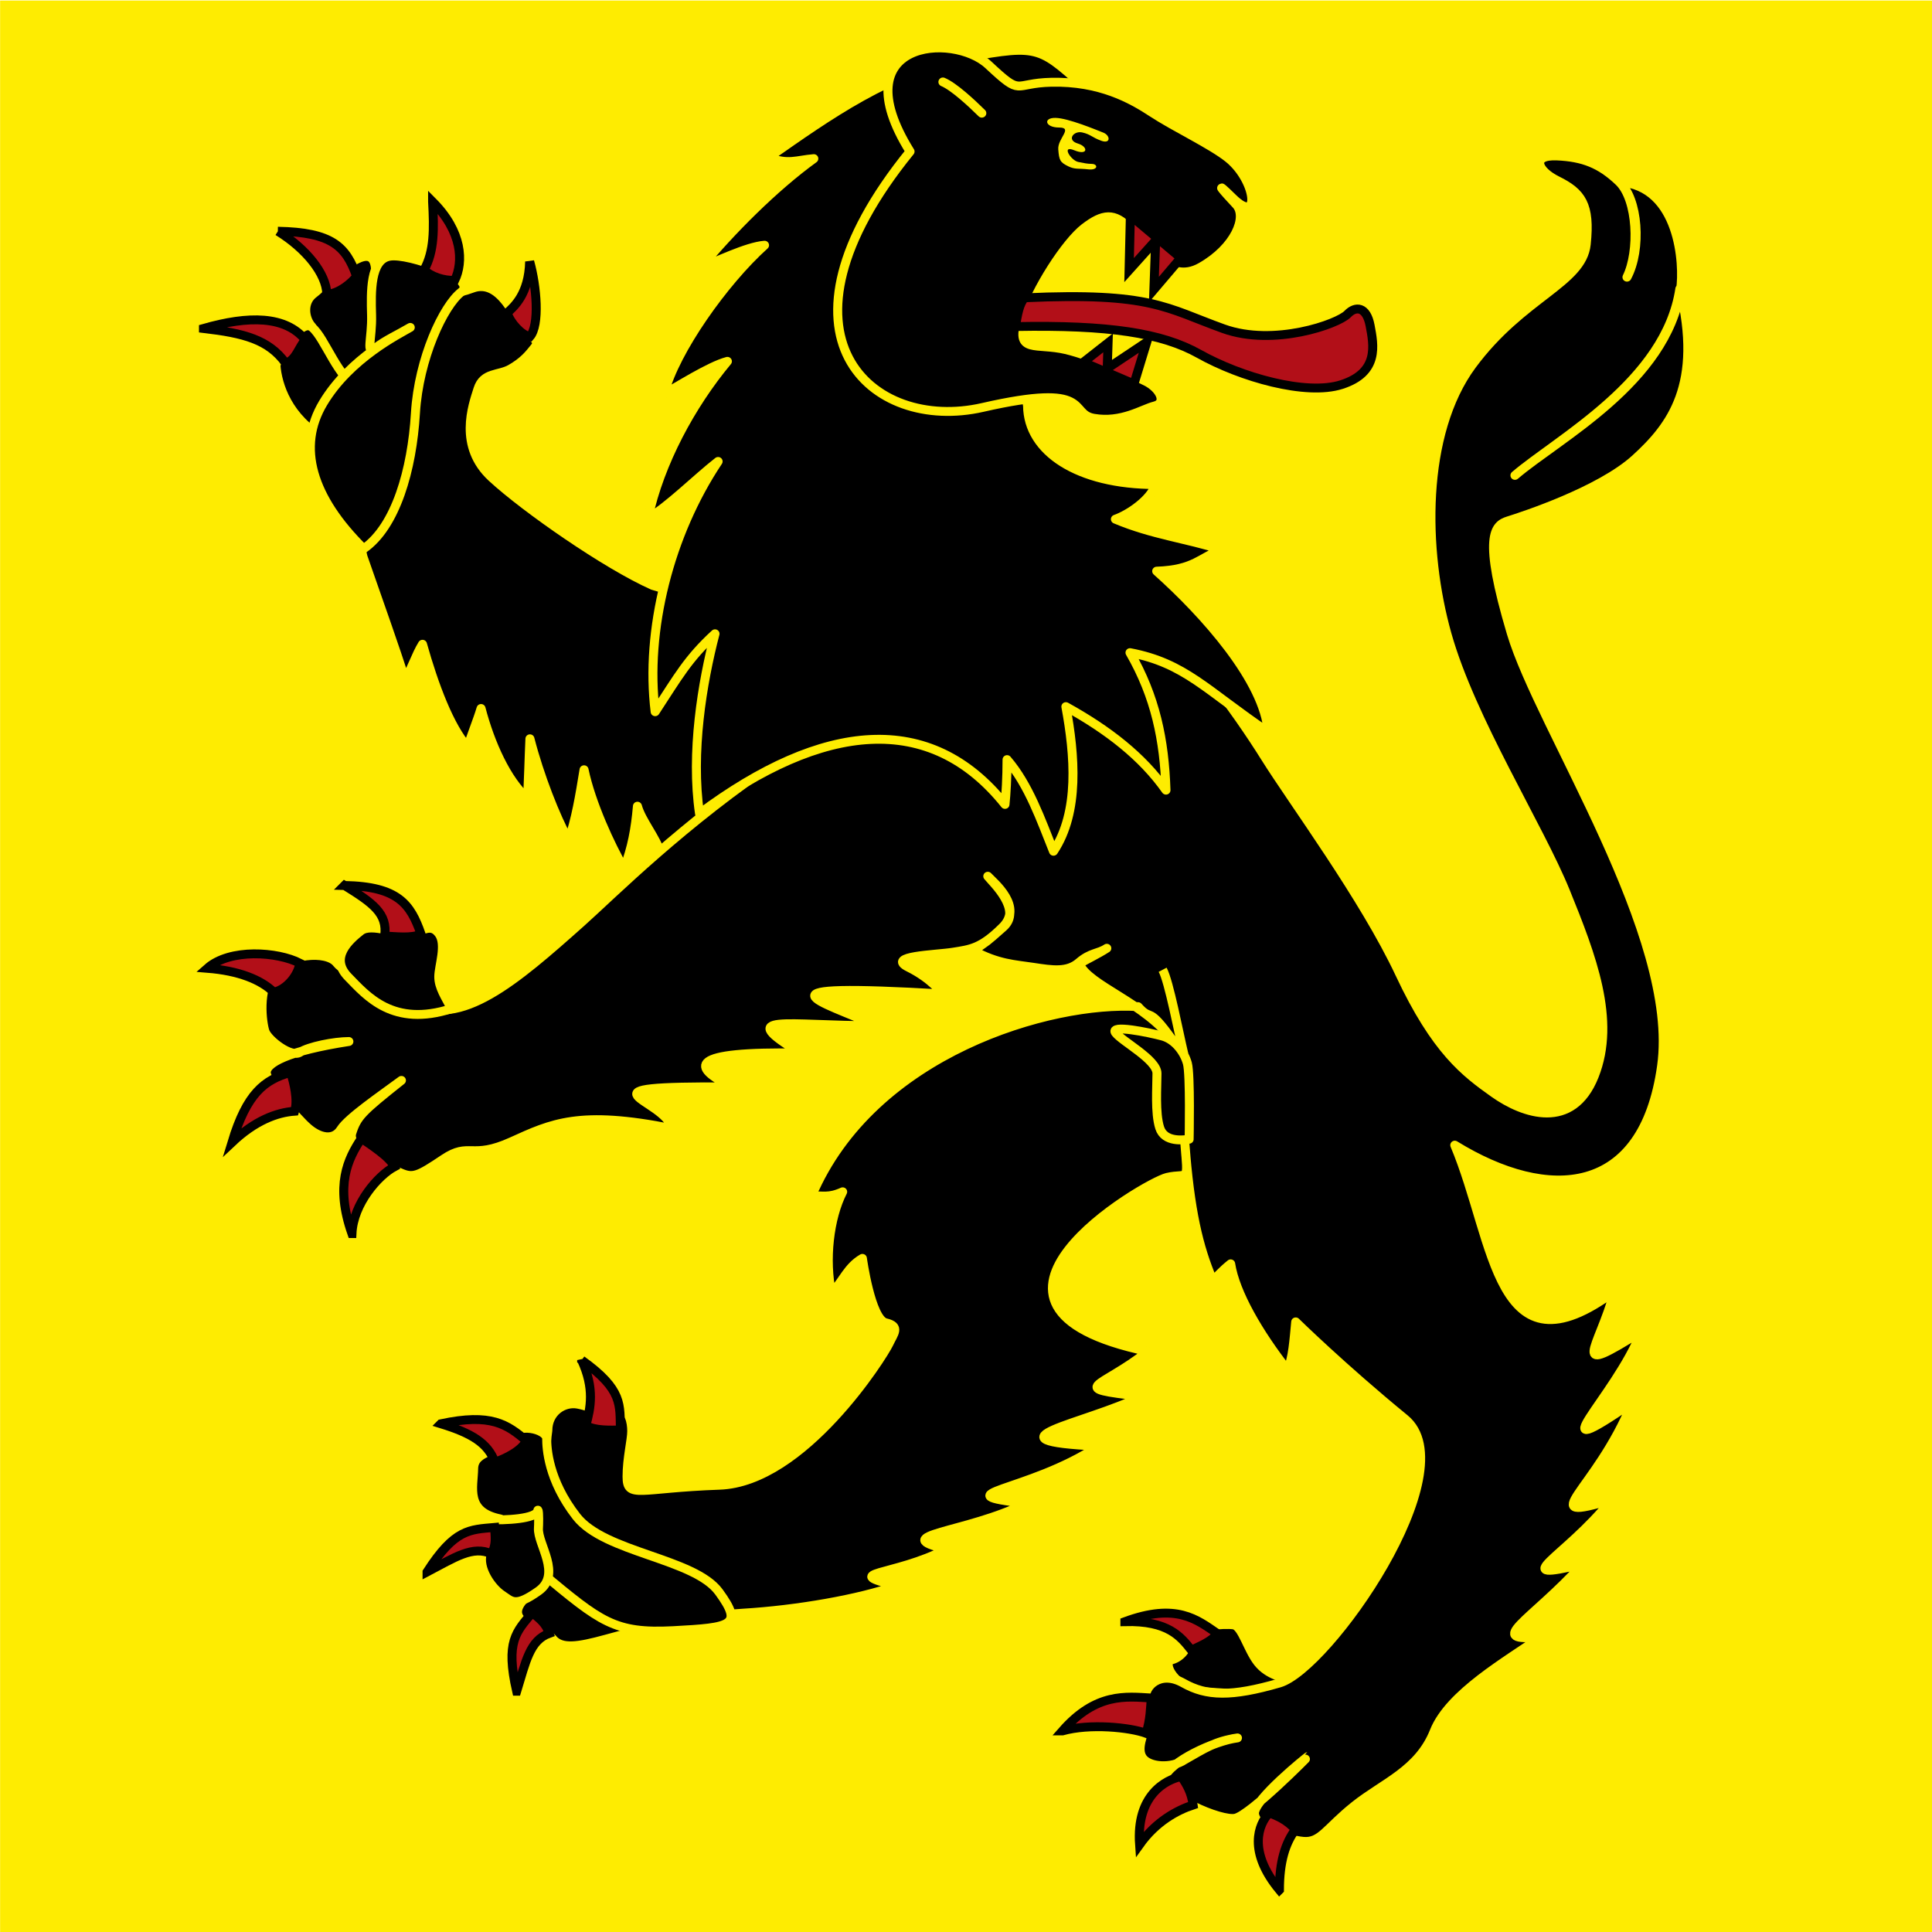 <?xml version="1.0" encoding="UTF-8" standalone="no"?>
<!-- Created with Inkscape (http://www.inkscape.org/) -->

<svg
   xmlns:dc="http://purl.org/dc/elements/1.1/"
   xmlns:cc="http://creativecommons.org/ns#"
   xmlns:rdf="http://www.w3.org/1999/02/22-rdf-syntax-ns#"
   xmlns:svg="http://www.w3.org/2000/svg"
   xmlns="http://www.w3.org/2000/svg"
   xmlns:xlink="http://www.w3.org/1999/xlink"
   xmlns:sodipodi="http://sodipodi.sourceforge.net/DTD/sodipodi-0.dtd"
   xmlns:inkscape="http://www.inkscape.org/namespaces/inkscape"
   version="1.1"
   id="svg2"
   width="216"
   height="216"
   viewBox="0 0 216 216"
   sodipodi:docname="CHE Russikon Flag.svg"
   inkscape:version="0.92.3 (2405546, 2018-03-11)">
  <defs
     id="defs6">
    <linearGradient
       id="linearGradient2893">
      <stop
         id="stop2895"
         offset="0"
         style="stop-color:#ffffff;stop-opacity:0.314;" />
      <stop
         style="stop-color:#ffffff;stop-opacity:0.251;"
         offset="0.19"
         id="stop2897" />
      <stop
         id="stop2901"
         offset="0.6"
         style="stop-color:#6b6b6b;stop-opacity:0.125;" />
      <stop
         id="stop2899"
         offset="1"
         style="stop-color:#000000;stop-opacity:0.125;" />
    </linearGradient>
    <linearGradient
       id="linearGradient2955">
      <stop
         id="stop2965"
         offset="0"
         style="stop-color:white;stop-opacity:0;" />
      <stop
         id="stop2959"
         offset="1"
         style="stop-color:black;stop-opacity:0.646;" />
    </linearGradient>
    <radialGradient
       r="300"
       fy="579.933"
       fx="858.042"
       cy="579.933"
       cx="858.042"
       gradientTransform="matrix(1.215,0,0,1.267,-839.192,-490.489)"
       gradientUnits="userSpaceOnUse"
       id="radialGradient3236"
       xlink:href="#linearGradient2893"
       inkscape:collect="always" />
    <radialGradient
       r="300"
       fy="579.933"
       fx="858.042"
       cy="579.933"
       cx="858.042"
       gradientTransform="matrix(1.215,1.531577e-24,1.464684e-23,1.267,-839.192,-490.489)"
       gradientUnits="userSpaceOnUse"
       id="radialGradient3236-6"
       xlink:href="#linearGradient2893"
       inkscape:collect="always" />
    <radialGradient
       inkscape:collect="always"
       xlink:href="#linearGradient2893"
       id="radialGradient3236-5"
       gradientUnits="userSpaceOnUse"
       gradientTransform="matrix(1.215,0,0,1.267,-839.192,-490.489)"
       cx="858.042"
       cy="579.933"
       fx="858.042"
       fy="579.933"
       r="300" />
    <inkscape:perspective
       id="perspective5149"
       inkscape:persp3d-origin="301.5 : 254.33333 : 1"
       inkscape:vp_z="603 : 381.5 : 1"
       inkscape:vp_y="0 : 1000 : 0"
       inkscape:vp_x="0 : 381.5 : 1"
       sodipodi:type="inkscape:persp3d" />
    <radialGradient
       r="300"
       fy="579.933"
       fx="858.042"
       cy="579.933"
       cx="858.042"
       gradientTransform="matrix(1.215,1.531577e-24,1.464684e-23,1.267,-839.192,-490.489)"
       gradientUnits="userSpaceOnUse"
       id="radialGradient3236-9"
       xlink:href="#linearGradient2893"
       inkscape:collect="always" />
    <inkscape:perspective
       sodipodi:type="inkscape:persp3d"
       inkscape:vp_x="0 : 526.18109 : 1"
       inkscape:vp_y="0 : 1000 : 0"
       inkscape:vp_z="744.09448 : 526.18109 : 1"
       inkscape:persp3d-origin="372.04724 : 350.78739 : 1"
       id="perspective5197" />
    <inkscape:perspective
       sodipodi:type="inkscape:persp3d"
       inkscape:vp_x="0 : 526.18109 : 1"
       inkscape:vp_y="0 : 1000 : 0"
       inkscape:vp_z="744.09448 : 526.18109 : 1"
       inkscape:persp3d-origin="372.04724 : 350.78739 : 1"
       id="perspective8046" />
    <inkscape:perspective
       sodipodi:type="inkscape:persp3d"
       inkscape:vp_x="0 : 526.18109 : 1"
       inkscape:vp_y="0 : 1000 : 0"
       inkscape:vp_z="744.09448 : 526.18109 : 1"
       inkscape:persp3d-origin="372.04724 : 350.78739 : 1"
       id="perspective9383" />
    <inkscape:perspective
       sodipodi:type="inkscape:persp3d"
       inkscape:vp_x="0 : 526.18109 : 1"
       inkscape:vp_y="0 : 1000 : 0"
       inkscape:vp_z="744.09448 : 526.18109 : 1"
       inkscape:persp3d-origin="372.04724 : 350.78739 : 1"
       id="perspective9513" />
    <inkscape:perspective
       sodipodi:type="inkscape:persp3d"
       inkscape:vp_x="0 : 526.18109 : 1"
       inkscape:vp_y="0 : 1000 : 0"
       inkscape:vp_z="744.09448 : 526.18109 : 1"
       inkscape:persp3d-origin="372.04724 : 350.78739 : 1"
       id="perspective9597" />
    <inkscape:perspective
       sodipodi:type="inkscape:persp3d"
       inkscape:vp_x="0 : 526.18109 : 1"
       inkscape:vp_y="0 : 1000 : 0"
       inkscape:vp_z="744.09448 : 526.18109 : 1"
       inkscape:persp3d-origin="372.04724 : 350.78739 : 1"
       id="perspective9760" />
    <inkscape:perspective
       sodipodi:type="inkscape:persp3d"
       inkscape:vp_x="0 : 526.18109 : 1"
       inkscape:vp_y="0 : 1000 : 0"
       inkscape:vp_z="744.09448 : 526.18109 : 1"
       inkscape:persp3d-origin="372.04724 : 350.78739 : 1"
       id="perspective9857" />
    <inkscape:perspective
       sodipodi:type="inkscape:persp3d"
       inkscape:vp_x="0 : 526.18109 : 1"
       inkscape:vp_y="0 : 1000 : 0"
       inkscape:vp_z="744.09448 : 526.18109 : 1"
       inkscape:persp3d-origin="372.04724 : 350.78739 : 1"
       id="perspective5219" />
    <inkscape:perspective
       sodipodi:type="inkscape:persp3d"
       inkscape:vp_x="0 : 526.18109 : 1"
       inkscape:vp_y="0 : 1000 : 0"
       inkscape:vp_z="744.09448 : 526.18109 : 1"
       inkscape:persp3d-origin="372.04724 : 350.78739 : 1"
       id="perspective6677" />
    <inkscape:perspective
       sodipodi:type="inkscape:persp3d"
       inkscape:vp_x="0 : 526.18109 : 1"
       inkscape:vp_y="0 : 1000 : 0"
       inkscape:vp_z="744.09448 : 526.18109 : 1"
       inkscape:persp3d-origin="372.04724 : 350.78739 : 1"
       id="perspective4201" />
    <inkscape:perspective
       sodipodi:type="inkscape:persp3d"
       inkscape:vp_x="0 : 526.18109 : 1"
       inkscape:vp_y="0 : 1000 : 0"
       inkscape:vp_z="744.09448 : 526.18109 : 1"
       inkscape:persp3d-origin="372.04724 : 350.78739 : 1"
       id="perspective11201" />
    <inkscape:perspective
       sodipodi:type="inkscape:persp3d"
       inkscape:vp_x="0 : 526.18109 : 1"
       inkscape:vp_y="0 : 1000 : 0"
       inkscape:vp_z="744.09448 : 526.18109 : 1"
       inkscape:persp3d-origin="372.04724 : 350.78739 : 1"
       id="perspective2515" />
    <inkscape:perspective
       id="perspective5149-2"
       inkscape:persp3d-origin="301.5 : 254.33333 : 1"
       inkscape:vp_z="603 : 381.5 : 1"
       inkscape:vp_y="0 : 1000 : 0"
       inkscape:vp_x="0 : 381.5 : 1"
       sodipodi:type="inkscape:persp3d" />
    <radialGradient
       r="300"
       fy="579.933"
       fx="858.042"
       cy="579.933"
       cx="858.042"
       gradientTransform="matrix(1.215,1.531577e-24,1.464684e-23,1.267,-839.192,-490.489)"
       gradientUnits="userSpaceOnUse"
       id="radialGradient3236-3"
       xlink:href="#linearGradient2893"
       inkscape:collect="always" />
    <inkscape:perspective
       sodipodi:type="inkscape:persp3d"
       inkscape:vp_x="0 : 526.18109 : 1"
       inkscape:vp_y="0 : 1000 : 0"
       inkscape:vp_z="744.09448 : 526.18109 : 1"
       inkscape:persp3d-origin="372.04724 : 350.78739 : 1"
       id="perspective5197-0" />
    <inkscape:perspective
       sodipodi:type="inkscape:persp3d"
       inkscape:vp_x="0 : 526.18109 : 1"
       inkscape:vp_y="0 : 1000 : 0"
       inkscape:vp_z="744.09448 : 526.18109 : 1"
       inkscape:persp3d-origin="372.04724 : 350.78739 : 1"
       id="perspective8046-4" />
    <inkscape:perspective
       sodipodi:type="inkscape:persp3d"
       inkscape:vp_x="0 : 526.18109 : 1"
       inkscape:vp_y="0 : 1000 : 0"
       inkscape:vp_z="744.09448 : 526.18109 : 1"
       inkscape:persp3d-origin="372.04724 : 350.78739 : 1"
       id="perspective9383-6" />
    <inkscape:perspective
       sodipodi:type="inkscape:persp3d"
       inkscape:vp_x="0 : 526.18109 : 1"
       inkscape:vp_y="0 : 1000 : 0"
       inkscape:vp_z="744.09448 : 526.18109 : 1"
       inkscape:persp3d-origin="372.04724 : 350.78739 : 1"
       id="perspective9513-5" />
    <inkscape:perspective
       sodipodi:type="inkscape:persp3d"
       inkscape:vp_x="0 : 526.18109 : 1"
       inkscape:vp_y="0 : 1000 : 0"
       inkscape:vp_z="744.09448 : 526.18109 : 1"
       inkscape:persp3d-origin="372.04724 : 350.78739 : 1"
       id="perspective9597-8" />
    <inkscape:perspective
       sodipodi:type="inkscape:persp3d"
       inkscape:vp_x="0 : 526.18109 : 1"
       inkscape:vp_y="0 : 1000 : 0"
       inkscape:vp_z="744.09448 : 526.18109 : 1"
       inkscape:persp3d-origin="372.04724 : 350.78739 : 1"
       id="perspective9760-7" />
    <inkscape:perspective
       sodipodi:type="inkscape:persp3d"
       inkscape:vp_x="0 : 526.18109 : 1"
       inkscape:vp_y="0 : 1000 : 0"
       inkscape:vp_z="744.09448 : 526.18109 : 1"
       inkscape:persp3d-origin="372.04724 : 350.78739 : 1"
       id="perspective9857-9" />
    <inkscape:perspective
       sodipodi:type="inkscape:persp3d"
       inkscape:vp_x="0 : 526.18109 : 1"
       inkscape:vp_y="0 : 1000 : 0"
       inkscape:vp_z="744.09448 : 526.18109 : 1"
       inkscape:persp3d-origin="372.04724 : 350.78739 : 1"
       id="perspective5219-8" />
    <inkscape:perspective
       sodipodi:type="inkscape:persp3d"
       inkscape:vp_x="0 : 526.18109 : 1"
       inkscape:vp_y="0 : 1000 : 0"
       inkscape:vp_z="744.09448 : 526.18109 : 1"
       inkscape:persp3d-origin="372.04724 : 350.78739 : 1"
       id="perspective6677-1" />
    <inkscape:perspective
       sodipodi:type="inkscape:persp3d"
       inkscape:vp_x="0 : 526.18109 : 1"
       inkscape:vp_y="0 : 1000 : 0"
       inkscape:vp_z="744.09448 : 526.18109 : 1"
       inkscape:persp3d-origin="372.04724 : 350.78739 : 1"
       id="perspective4201-1" />
    <inkscape:perspective
       sodipodi:type="inkscape:persp3d"
       inkscape:vp_x="0 : 526.18109 : 1"
       inkscape:vp_y="0 : 1000 : 0"
       inkscape:vp_z="744.09448 : 526.18109 : 1"
       inkscape:persp3d-origin="372.04724 : 350.78739 : 1"
       id="perspective11201-9" />
    <inkscape:perspective
       sodipodi:type="inkscape:persp3d"
       inkscape:vp_x="0 : 526.18109 : 1"
       inkscape:vp_y="0 : 1000 : 0"
       inkscape:vp_z="744.09448 : 526.18109 : 1"
       inkscape:persp3d-origin="372.04724 : 350.78739 : 1"
       id="perspective2515-5" />
    <inkscape:perspective
       sodipodi:type="inkscape:persp3d"
       inkscape:vp_x="0 : 526.18109 : 1"
       inkscape:vp_y="0 : 1000 : 0"
       inkscape:vp_z="744.09448 : 526.18109 : 1"
       inkscape:persp3d-origin="372.04724 : 350.78739 : 1"
       id="perspective3393" />
    <inkscape:perspective
       id="perspective5149-0"
       inkscape:persp3d-origin="301.5 : 254.33333 : 1"
       inkscape:vp_z="603 : 381.5 : 1"
       inkscape:vp_y="0 : 1000 : 0"
       inkscape:vp_x="0 : 381.5 : 1"
       sodipodi:type="inkscape:persp3d" />
    <inkscape:perspective
       sodipodi:type="inkscape:persp3d"
       inkscape:vp_x="0 : 526.18109 : 1"
       inkscape:vp_y="0 : 1000 : 0"
       inkscape:vp_z="744.09448 : 526.18109 : 1"
       inkscape:persp3d-origin="372.04724 : 350.78739 : 1"
       id="perspective5197-2" />
    <inkscape:perspective
       sodipodi:type="inkscape:persp3d"
       inkscape:vp_x="0 : 526.18109 : 1"
       inkscape:vp_y="0 : 1000 : 0"
       inkscape:vp_z="744.09448 : 526.18109 : 1"
       inkscape:persp3d-origin="372.04724 : 350.78739 : 1"
       id="perspective8046-5" />
    <inkscape:perspective
       sodipodi:type="inkscape:persp3d"
       inkscape:vp_x="0 : 526.18109 : 1"
       inkscape:vp_y="0 : 1000 : 0"
       inkscape:vp_z="744.09448 : 526.18109 : 1"
       inkscape:persp3d-origin="372.04724 : 350.78739 : 1"
       id="perspective9383-8" />
    <inkscape:perspective
       sodipodi:type="inkscape:persp3d"
       inkscape:vp_x="0 : 526.18109 : 1"
       inkscape:vp_y="0 : 1000 : 0"
       inkscape:vp_z="744.09448 : 526.18109 : 1"
       inkscape:persp3d-origin="372.04724 : 350.78739 : 1"
       id="perspective9513-9" />
    <inkscape:perspective
       sodipodi:type="inkscape:persp3d"
       inkscape:vp_x="0 : 526.18109 : 1"
       inkscape:vp_y="0 : 1000 : 0"
       inkscape:vp_z="744.09448 : 526.18109 : 1"
       inkscape:persp3d-origin="372.04724 : 350.78739 : 1"
       id="perspective9597-7" />
    <inkscape:perspective
       sodipodi:type="inkscape:persp3d"
       inkscape:vp_x="0 : 526.18109 : 1"
       inkscape:vp_y="0 : 1000 : 0"
       inkscape:vp_z="744.09448 : 526.18109 : 1"
       inkscape:persp3d-origin="372.04724 : 350.78739 : 1"
       id="perspective9760-8" />
    <inkscape:perspective
       sodipodi:type="inkscape:persp3d"
       inkscape:vp_x="0 : 526.18109 : 1"
       inkscape:vp_y="0 : 1000 : 0"
       inkscape:vp_z="744.09448 : 526.18109 : 1"
       inkscape:persp3d-origin="372.04724 : 350.78739 : 1"
       id="perspective9857-4" />
    <inkscape:perspective
       sodipodi:type="inkscape:persp3d"
       inkscape:vp_x="0 : 526.18109 : 1"
       inkscape:vp_y="0 : 1000 : 0"
       inkscape:vp_z="744.09448 : 526.18109 : 1"
       inkscape:persp3d-origin="372.04724 : 350.78739 : 1"
       id="perspective5219-6" />
    <inkscape:perspective
       sodipodi:type="inkscape:persp3d"
       inkscape:vp_x="0 : 526.18109 : 1"
       inkscape:vp_y="0 : 1000 : 0"
       inkscape:vp_z="744.09448 : 526.18109 : 1"
       inkscape:persp3d-origin="372.04724 : 350.78739 : 1"
       id="perspective6677-3" />
    <inkscape:perspective
       sodipodi:type="inkscape:persp3d"
       inkscape:vp_x="0 : 526.18109 : 1"
       inkscape:vp_y="0 : 1000 : 0"
       inkscape:vp_z="744.09448 : 526.18109 : 1"
       inkscape:persp3d-origin="372.04724 : 350.78739 : 1"
       id="perspective4201-17" />
    <inkscape:perspective
       sodipodi:type="inkscape:persp3d"
       inkscape:vp_x="0 : 526.18109 : 1"
       inkscape:vp_y="0 : 1000 : 0"
       inkscape:vp_z="744.09448 : 526.18109 : 1"
       inkscape:persp3d-origin="372.04724 : 350.78739 : 1"
       id="perspective11201-6" />
    <inkscape:perspective
       sodipodi:type="inkscape:persp3d"
       inkscape:vp_x="0 : 526.18109 : 1"
       inkscape:vp_y="0 : 1000 : 0"
       inkscape:vp_z="744.09448 : 526.18109 : 1"
       inkscape:persp3d-origin="372.04724 : 350.78739 : 1"
       id="perspective2515-0" />
    <inkscape:perspective
       sodipodi:type="inkscape:persp3d"
       inkscape:vp_x="0 : 526.18109 : 1"
       inkscape:vp_y="0 : 1000 : 0"
       inkscape:vp_z="744.09448 : 526.18109 : 1"
       inkscape:persp3d-origin="372.04724 : 350.78739 : 1"
       id="perspective3393-6" />
    <inkscape:perspective
       sodipodi:type="inkscape:persp3d"
       inkscape:vp_x="0 : 526.18109 : 1"
       inkscape:vp_y="0 : 1000 : 0"
       inkscape:vp_z="744.09448 : 526.18109 : 1"
       inkscape:persp3d-origin="372.04724 : 350.78739 : 1"
       id="perspective3602" />
    <radialGradient
       r="300"
       fy="579.933"
       fx="858.042"
       cy="579.933"
       cx="858.042"
       gradientTransform="matrix(1.215,1.531577e-24,1.464684e-23,1.267,-839.192,-490.489)"
       gradientUnits="userSpaceOnUse"
       id="radialGradient3236-7"
       xlink:href="#linearGradient2893"
       inkscape:collect="always" />
  </defs>
  <sodipodi:namedview
     pagecolor="#ffffff"
     bordercolor="#666666"
     borderopacity="1"
     objecttolerance="10"
     gridtolerance="10"
     guidetolerance="10"
     inkscape:pageopacity="0"
     inkscape:pageshadow="2"
     inkscape:window-width="1920"
     inkscape:window-height="1017"
     id="namedview4"
     showgrid="false"
     inkscape:zoom="2.5155233"
     inkscape:cx="64.605841"
     inkscape:cy="133.51813"
     inkscape:window-x="-8"
     inkscape:window-y="-8"
     inkscape:window-maximized="1"
     inkscape:current-layer="layer1"
     showguides="false" />
  <g
     style="display:inline;stroke-width:1.087"
     transform="matrix(0.926,0,0,0.914,-60.827,-681.633)"
     id="layer1"
     inkscape:label="Ebene 1">
    <rect
       style="opacity:1;fill:#feec01;fill-opacity:1;fill-rule:evenodd;stroke:none;stroke-width:10.481;stroke-miterlimit:3.86;stroke-dasharray:none;stroke-opacity:1"
       id="rect1079"
       width="233.345"
       height="236.344"
       x="65.701"
       y="745.834" />
    <path
       sodipodi:nodetypes="czssssc"
       id="path16126"
       d="m 222.098,951.344 c -1.727,2.055 -7.913,1.627 -11.149,1.334 -3.324,-0.301 -5.062,-3.54 -3.813,-3.869 1.225,-0.322 2.148,-1.635 2.06,-2.859 -0.094,-1.312 4.341,-1.597 5.439,-1.422 1.012,0.161 1.707,3.008 2.911,4.567 1.246,1.613 3.179,1.969 4.552,2.249 z"
       style="color:#000000;display:inline;overflow:visible;visibility:visible;opacity:1;fill:#000000;fill-opacity:1;fill-rule:evenodd;stroke:#feec01;stroke-width:1.087px;stroke-linecap:butt;stroke-linejoin:round;stroke-miterlimit:4;stroke-dasharray:none;stroke-dashoffset:0;stroke-opacity:1;marker:none;marker-start:none;marker-mid:none;marker-end:none;enable-background:accumulate"
       inkscape:connector-curvature="0" />
    <path
       sodipodi:nodetypes="cccccccccccccccssssszzscc"
       d="m 109.504,813.857 c 2.033,5.895 3.868,11.127 5.101,15.02 0.822,-1.351 1.271,-2.951 2.093,-4.302 1.38,4.992 3.289,10.146 5.462,12.583 0.411,-1.41 1.196,-3.318 1.607,-4.727 1.116,4.317 3.098,8.758 5.623,11.049 0.117,-2.584 0.162,-4.758 0.279,-7.343 1.145,4.493 3.084,9.515 4.669,12.422 0.881,-2.584 1.337,-5.345 1.865,-8.634 0.852,4.111 3.186,9.222 4.83,12.1 0.969,-2.584 1.373,-4.831 1.616,-7.643 0.47,1.762 2.289,3.907 2.759,5.669 l 18.411,-2.734 -4.545,-25.426 -14.777,-4.511 c -5.587,-2.52 -15.386,-9.423 -19.422,-13.197 -4.099,-3.833 -2.323,-8.783 -1.677,-10.839 0.654,-2.082 2.524,-1.619 3.965,-2.467 1.498,-0.881 2.139,-1.659 2.907,-2.643 0.734,-0.94 -0.793,-1.439 -1.498,-2.291 -0.705,-0.852 -2.638,-6.23 -6.059,-4.91 -3.529,1.362 -11.323,1.934 -11.686,-2.424 -0.356,-4.271 -6.04,2.005 -7.45,3.062 -1.41,1.057 -1.124,3.07 -0.243,4.039 z"
       style="color:#000000;display:inline;overflow:visible;visibility:visible;opacity:1;fill:#000000;fill-opacity:1;fill-rule:evenodd;stroke:#feec01;stroke-width:1.087px;stroke-linecap:butt;stroke-linejoin:round;stroke-miterlimit:4;stroke-dasharray:none;stroke-dashoffset:0;stroke-opacity:1;marker:none;marker-start:none;marker-mid:none;marker-end:none;enable-background:accumulate"
       id="path16132"
       inkscape:connector-curvature="0" />
    <path
       sodipodi:nodetypes="cczzzccccccsccccczzzsszccszzszzzccccccczzzzccscczzszsssssssczsssssczssczssscccccszcczcssccccccccsscssszccc"
       d="m 131.829,920.745 -2.601,20.354 c -3.304,3.235 2.086,3.759 3.159,5.101 1.073,1.342 3.103,0.998 6.447,0.073 3.256,-0.901 10.013,-2.784 16.547,-3.18 6.534,-0.396 14.062,-1.72 18.573,-3.358 -7.03,-1.726 -0.417,-1.094 6.023,-4.47 -7.42,-1.741 2.449,-1.962 9.596,-5.6 -10.544,-1.21 0.206,-1.283 8.734,-6.999 -14.447,-0.685 -1.65,-2.667 5.205,-6.084 -9.176,-1.091 -5.038,-0.861 0.754,-5.503 -25.948,-5.482 -0.295,-20.667 2.322,-21.29 2.616,-0.623 2.569,0.907 2.142,-4.322 0.631,8.492 1.658,12.777 3.383,16.923 0.693,-0.615 1.092,-1.163 2.159,-2.027 0.541,3.544 3.368,8.468 6.845,12.974 0.666,-1.323 0.803,-3.747 1.008,-5.876 0,0 5.644,5.612 13.162,11.849 7.57,6.281 -9.267,30.606 -15.126,32.325 -5.826,1.709 -8.79,1.622 -11.616,0.002 -2.881,-1.652 -4.722,0.568 -4.518,1.757 0.238,1.385 0.24,2.164 -0.013,3.365 -0.249,1.182 -1.141,2.897 -0.381,4.027 0.76,1.13 3.47,1.351 5.083,0.239 2.415,-1.383 3.62,-2.253 6.377,-2.673 -2.677,0.321 -8.295,2.932 -8.832,4.918 -0.56,2.068 6.912,5.345 8.61,4.894 1.861,-0.494 8.772,-7.536 8.704,-7.527 -0.068,0.009 -6.55,5.292 -6.431,6.974 0.119,1.682 3.747,3.204 5.889,3.392 2.142,0.188 2.752,-1.579 6.224,-4.379 3.473,-2.801 7.718,-4.305 9.595,-9.082 1.824,-4.643 8.782,-8.622 12.895,-11.553 -6.974,0.688 -1.257,-1.872 5.036,-8.9 -9.417,2.273 -2.269,-0.615 3.489,-7.872 -9.651,2.922 -1.947,-0.858 2.501,-11.907 -11.923,8.247 -2.114,-0.435 1.113,-8.699 -8.974,5.691 -5.251,2.42 -3.26,-4.911 -14.372,10.852 -14.407,-6.059 -19.296,-17.856 11.316,7.057 22.769,6.353 24.972,-9.682 2.203,-15.946 -14.706,-41.248 -18.149,-52.949 -3.507,-11.921 -2.026,-13.215 -0.352,-13.744 1.674,-0.529 11.03,-3.611 15.33,-7.577 4.347,-4.01 8.193,-9.074 5.374,-20.792 -1.671,11.324 -14.679,18.295 -19.911,22.818 5.286,-4.581 18.281,-11.363 19.999,-22.73 0.463,-3.062 -0.088,-12.693 -7.392,-13.164 2.291,2.041 2.706,8.258 0.918,11.648 1.521,-3.129 1.319,-9.485 -0.972,-11.698 -2.247,-2.171 -4.338,-2.994 -7.495,-3.131 -3.162,-0.137 -2.341,1.815 0.024,2.998 2.943,1.472 4.03,2.946 3.521,7.807 -0.499,4.774 -7.699,6.419 -13.802,14.79 -6.103,8.37 -5.868,22.644 -2.995,32.95 2.905,10.421 11.12,23.503 14.303,31.45 3.14,7.839 6.144,15.711 3.466,22.542 -2.636,6.723 -8.541,4.663 -12.099,2.102 -3.5,-2.519 -7.02,-5.174 -11.381,-14.596 -4.313,-9.319 -12.877,-20.998 -16.269,-26.497 -3.358,-5.444 -10.339,-15.441 -13.95,-15.917 -34.622,1.336 -60.861,29.133 -68.607,36.135 -7.939,7.176 -14.643,13.024 -20.375,9.806 -4.466,-2.507 -8.202,-3.606 -9.126,-4.827 -1.24,-1.639 -6.042,-1.081 -7.805,1.033 -1.762,2.114 -1.233,6.255 -0.881,7.312 0.352,1.057 3.172,3.26 4.229,2.555 1.057,-0.705 4.141,-1.321 5.903,-1.321 -7.27,1.136 -10.254,2.658 -9.955,3.965 0.317,1.39 3.612,5.374 5.022,6.608 1.41,1.233 3.084,1.586 3.965,0.176 0.881,-1.41 4.846,-4.141 7.312,-5.991 -4.793,3.86 -5.349,4.404 -5.991,6.431 -0.609,1.921 4.229,4.141 5.815,4.846 1.586,0.705 2.132,0.469 5.286,-1.674 3.114,-2.115 3.3,0.135 8.193,-2.114 4.82,-2.216 8.193,-3.876 19.382,-1.586 -0.822,-3.759 -12.745,-5.227 7.224,-5.11 -4.992,-2.496 -5.404,-4.376 8.282,-4.141 -8.135,-4.963 -1.821,-3.318 9.163,-3.348 -6.754,-3.084 -15.799,-5.286 8.017,-3.877 0,0 -1.322,-1.85 -4.141,-3.26 -2.819,-1.41 3.25,-1.504 5.374,-1.85 2.109,-0.344 3.359,-0.445 5.924,-3.011 2.618,-2.531 -0.964,-5.46 -1.732,-6.281 0.617,0.793 4.21,4.124 1.865,6.229 -2.296,2.062 -1.718,1.525 -3.591,2.886 2.973,1.626 4.934,1.674 7.224,2.026 2.291,0.352 4.1,0.638 5.509,-0.595 1.41,-1.233 2.306,-1.031 3.363,-1.736 -1.045,0.689 -2.555,1.419 -3.322,1.891 1.066,2.676 8.065,4.81 11.353,9.494 -3.215,-4.613 -2.531,-2.28 -4.26,-4.243 -10.462,-0.67 -32.035,5.561 -39.422,23.161 1.371,-0.083 2.036,0.274 3.759,-0.513 -1.62,3.198 -2.206,8.362 -1.334,12.432 1.378,-1.533 1.941,-3.242 3.716,-4.288 0,0 1.01,7.452 2.814,7.877 1.822,0.429 0.945,1.338 0.395,2.543 -0.696,1.525 -10.315,16.979 -20.474,17.331 -9.712,0.34 -11.149,1.71 -11.149,-1.061 0,-2.243 0.565,-4.434 0.565,-5.555 0,-1.121 -0.322,-2.786 -1.444,-2.288 -1.121,0.498 -3.354,-0.689 -5.066,-1.012 -1.712,-0.323 -3.622,0.975 -3.622,3.218 z m 74.232,-56.355 c 0.778,1.461 1.936,7.713 2.559,10.329"
       style="color:#000000;display:inline;overflow:visible;visibility:visible;fill:#000000;fill-opacity:1;fill-rule:evenodd;stroke:#feec01;stroke-width:1.087px;stroke-linecap:butt;stroke-linejoin:round;stroke-miterlimit:4;stroke-dashoffset:0;stroke-opacity:1;marker:none;marker-start:none;marker-mid:none;marker-end:none;enable-background:accumulate"
       id="path16130"
       inkscape:connector-curvature="0" />
    <path
       sodipodi:nodetypes="cccccccccccccccccczcccccccc"
       id="path16140"
       d="m 218.805,835.328 c -7.525,-5.15 -10.033,-8.44 -16.686,-9.727 3.068,5.399 4.142,10.674 4.344,16.82 -2.866,-4.112 -6.977,-7.351 -12.086,-10.217 1.08,5.939 1.661,12.875 -1.495,17.692 -1.495,-3.779 -2.99,-8.14 -5.607,-11.213 0,2.201 -0.125,4.278 -0.249,5.482 -9.012,-11.421 -21.96,-10.134 -36.88,1.121 -1.08,-7.456 0.332,-16.033 1.869,-21.994 -3.281,3.054 -4.444,5.235 -7.226,9.535 -1.204,-9.956 1.703,-21.656 7.6,-30.615 -2.658,2.106 -6.064,5.583 -8.472,6.942 1.412,-6.728 5.191,-13.83 9.594,-19.187 -2.178,0.581 -6.101,3.156 -7.656,3.987 1.306,-5.233 7.222,-13.705 12.141,-18.191 -2.16,0.166 -5.939,2.077 -7.725,2.741 3.644,-4.485 8.908,-9.843 13.674,-13.332 -2.066,0.166 -3.123,0.8 -5.438,-0.155 7.229,-5.124 14.736,-10.569 23.793,-12.218 9.155,-1.667 8.853,-1.352 15.303,4.499 l -10.413,21.973 2.562,16.126 c 0.042,5.607 6.079,9.645 15.465,9.645 -0.595,1.841 -3.205,3.641 -4.859,4.236 4.485,1.91 8.472,2.326 12.833,3.738 -2.616,0.914 -3.239,2.45 -7.849,2.616 5.787,5.233 13.034,13.465 13.464,19.695 z"
       style="color:#000000;display:inline;overflow:visible;visibility:visible;opacity:1;fill:#000000;fill-opacity:1;fill-rule:evenodd;stroke:#feec01;stroke-width:1.087px;stroke-linecap:butt;stroke-linejoin:round;stroke-miterlimit:4;stroke-dasharray:none;stroke-dashoffset:0;stroke-opacity:1;marker:none;marker-start:none;marker-mid:none;marker-end:none;enable-background:accumulate"
       inkscape:connector-curvature="0" />
    <path
       sodipodi:nodetypes="csssssscc"
       id="path16124"
       d="m 131.128,938.201 c 7.073,5.943 8.731,7.411 15.852,7.031 7.115,-0.379 8.458,-0.627 5.52,-4.719 -2.981,-4.151 -13.788,-4.79 -17.206,-9.232 -3.451,-4.486 -3.601,-8.423 -3.601,-9.545 0,-1.121 -3.595,-2.073 -4.488,-0.191 -0.909,1.914 -4.294,1.529 -4.331,3.847 -0.036,2.316 -1.043,5.306 3.227,6.174 z"
       style="color:#000000;display:inline;overflow:visible;visibility:visible;opacity:1;fill:#000000;fill-opacity:1;fill-rule:evenodd;stroke:#feec01;stroke-width:1.087px;stroke-linecap:butt;stroke-linejoin:round;stroke-miterlimit:4;stroke-dasharray:none;stroke-dashoffset:0;stroke-opacity:1;marker:none;marker-start:none;marker-mid:none;marker-end:none;enable-background:accumulate"
       inkscape:connector-curvature="0" />
    <path
       sodipodi:nodetypes="csszcsc"
       id="path16142"
       d="m 130.683,940.4 c -2.81,2.009 -3.19,1.26 -4.389,0.457 -1.199,-0.803 -2.943,-3.188 -2.364,-5.141 0.579,-1.953 -1.181,-4.14 0.881,-4.053 1.683,0.071 5.745,-0.054 5.819,-1.168 0.142,0.174 0.089,1.896 0.069,2.189 -0.137,1.982 2.877,5.649 -0.015,7.716 z"
       style="color:#000000;display:inline;overflow:visible;visibility:visible;opacity:1;fill:#000000;fill-opacity:1;fill-rule:evenodd;stroke:#feec01;stroke-width:1.087px;stroke-linecap:butt;stroke-linejoin:round;stroke-miterlimit:4;stroke-dasharray:none;stroke-dashoffset:0;stroke-opacity:1;marker:none;marker-start:none;marker-mid:none;marker-end:none;enable-background:accumulate"
       inkscape:connector-curvature="0" />
    <path
       sodipodi:nodetypes="csssssc"
       id="path16120"
       d="m 120.192,869.154 c -7.048,2.291 -10.196,-1.525 -12.486,-3.904 -2.291,-2.379 0.213,-4.551 1.534,-5.608 1.322,-1.057 4.645,0.571 6.055,0.307 1.41,-0.264 2.415,-1.298 3.384,0.024 0.969,1.321 -0.015,3.956 -0.015,5.277 0,1.321 0.823,2.495 1.528,3.904 z"
       style="color:#000000;display:inline;overflow:visible;visibility:visible;opacity:1;fill:#000000;fill-opacity:1;fill-rule:evenodd;stroke:#feec01;stroke-width:1.087px;stroke-linecap:butt;stroke-linejoin:round;stroke-miterlimit:4;stroke-dasharray:none;stroke-dashoffset:0;stroke-opacity:1;marker:none;marker-start:none;marker-mid:none;marker-end:none;enable-background:accumulate"
       inkscape:connector-curvature="0" />
    <path
       sodipodi:nodetypes="cczcc"
       id="path16116"
       d="m 104.881,799.463 4.256,-6.122 c -2.619,-1.138 -4.191,-6.22 -5.767,-7.529 -1.576,-1.309 -4.372,4.579 -4.372,4.579 0.176,2.526 1.489,6.54 5.882,9.072 z"
       style="color:#000000;display:inline;overflow:visible;visibility:visible;opacity:1;fill:#000000;fill-opacity:1;fill-rule:evenodd;stroke:#feec01;stroke-width:1.087px;stroke-linecap:butt;stroke-linejoin:round;stroke-miterlimit:4;stroke-dasharray:none;stroke-dashoffset:0;stroke-opacity:1;marker:none;marker-start:none;marker-mid:none;marker-end:none;enable-background:accumulate"
       inkscape:connector-curvature="0" />
    <path
       sodipodi:nodetypes="cscsssssc"
       id="path16118"
       d="m 109.594,812.894 c -6.255,-6.255 -8.095,-12.425 -4.884,-17.845 3.25,-5.485 9.154,-8.417 10.512,-9.231 -1.445,0.868 -2.966,1.546 -4.2,2.515 -1.233,0.969 -0.39,-1.158 -0.471,-4.022 -0.082,-2.863 -0.165,-6.755 2.157,-7.194 2.322,-0.439 10.785,2.723 8.677,4.366 -2.155,1.68 -5.142,8.126 -5.54,14.831 -0.41,6.923 -2.374,13.849 -6.251,16.58 z"
       style="color:#000000;display:inline;overflow:visible;visibility:visible;opacity:1;fill:#000000;fill-opacity:1;fill-rule:evenodd;stroke:#feec01;stroke-width:1.087px;stroke-linecap:butt;stroke-linejoin:round;stroke-miterlimit:4;stroke-dasharray:none;stroke-dashoffset:0;stroke-opacity:1;marker:none;marker-start:none;marker-mid:none;marker-end:none;enable-background:accumulate"
       inkscape:connector-curvature="0" />
    <path
       inkscape:transform-center-x="-2.7987858"
       inkscape:transform-center-y="-5.6084697"
       style="color:#000000;display:inline;overflow:visible;visibility:visible;opacity:1;fill:#b20f18;fill-opacity:1;fill-rule:evenodd;stroke:#000000;stroke-width:1.087px;stroke-linecap:butt;stroke-linejoin:miter;stroke-miterlimit:4;stroke-dasharray:none;stroke-dashoffset:0;stroke-opacity:1;marker:none;marker-start:none;marker-mid:none;marker-end:none;enable-background:accumulate"
       d="m 108.178,896.663 c -2.047,-5.889 -0.525,-9.103 1.147,-11.648 1.005,0.704 3.43,2.261 3.984,3.468 -1.952,1.062 -4.965,4.506 -5.13,8.18 z"
       id="path3598"
       sodipodi:nodetypes="cccc"
       inkscape:connector-curvature="0" />
    <path
       inkscape:transform-center-x="-3.7219824"
       inkscape:transform-center-y="-3.61592"
       style="color:#000000;display:inline;overflow:visible;visibility:visible;opacity:1;fill:#b20f18;fill-opacity:1;fill-rule:evenodd;stroke:#000000;stroke-width:1.087px;stroke-linecap:butt;stroke-linejoin:miter;stroke-miterlimit:4;stroke-dasharray:none;stroke-dashoffset:0;stroke-opacity:1;marker:none;marker-start:none;marker-mid:none;marker-end:none;enable-background:accumulate"
       d="m 93.7,885.5 c 1.79,-5.972 3.874,-7.645 7.072,-8.553 0.402,1.159 0.927,3.442 0.492,4.745 -2.196,0.157 -4.799,1.165 -7.564,3.808 z"
       id="path3600"
       sodipodi:nodetypes="cccc"
       inkscape:connector-curvature="0" />
    <path
       inkscape:transform-center-x="-4.8762095"
       inkscape:transform-center-y="0.96417442"
       style="color:#000000;display:inline;overflow:visible;visibility:visible;opacity:1;fill:#b20f18;fill-opacity:1;fill-rule:evenodd;stroke:#000000;stroke-width:1.087px;stroke-linecap:butt;stroke-linejoin:miter;stroke-miterlimit:4;stroke-dasharray:none;stroke-dashoffset:0;stroke-opacity:1;marker:none;marker-start:none;marker-mid:none;marker-end:none;enable-background:accumulate"
       d="m 90.719,864.21 c 2.742,-2.462 8.459,-2.035 11.162,-0.633 -0.157,1.424 -1.551,3.232 -3.136,3.554 -1.579,-1.535 -4.213,-2.616 -8.026,-2.921 z"
       id="path3602"
       sodipodi:nodetypes="cccc"
       inkscape:connector-curvature="0" />
    <path
       sodipodi:nodetypes="cccc"
       id="path3596"
       d="m 107.282,854.078 c 6.533,0.119 7.976,2.327 9.233,5.934 -1.081,0.58 -3.056,0.303 -4.383,0.253 0.378,-2.761 -1.45,-4.051 -4.849,-6.188 z"
       style="color:#000000;display:inline;overflow:visible;visibility:visible;opacity:1;fill:#b20f18;fill-opacity:1;fill-rule:evenodd;stroke:#000000;stroke-width:1.087px;stroke-linecap:butt;stroke-linejoin:miter;stroke-miterlimit:4;stroke-dasharray:none;stroke-dashoffset:0;stroke-opacity:1;marker:none;marker-start:none;marker-mid:none;marker-end:none;enable-background:accumulate"
       inkscape:transform-center-y="3.4032239"
       inkscape:transform-center-x="-4.08768"
       inkscape:connector-curvature="0" />
    <path
       sodipodi:nodetypes="cccc"
       id="path3572"
       d="m 220.159,976.948 c -3.833,-4.7 -2.555,-8.017 -1.233,-9.427 1.145,0.441 2.114,0.881 3.172,2.026 -1.233,1.674 -1.938,3.965 -1.938,7.4 z"
       style="color:#000000;display:inline;overflow:visible;visibility:visible;opacity:1;fill:#b20f18;fill-opacity:1;fill-rule:evenodd;stroke:#000000;stroke-width:1.087px;stroke-linecap:butt;stroke-linejoin:miter;stroke-miterlimit:4;stroke-dasharray:none;stroke-dashoffset:0;stroke-opacity:1;marker:none;marker-start:none;marker-mid:none;marker-end:none;enable-background:accumulate"
       inkscape:connector-curvature="0" />
    <path
       inkscape:transform-center-x="-3.1536649"
       inkscape:transform-center-y="-4.031275"
       style="color:#000000;display:inline;overflow:visible;visibility:visible;opacity:1;fill:#b20f18;fill-opacity:1;fill-rule:evenodd;stroke:#000000;stroke-width:1.087px;stroke-linecap:butt;stroke-linejoin:miter;stroke-miterlimit:4;stroke-dasharray:none;stroke-dashoffset:0;stroke-opacity:1;marker:none;marker-start:none;marker-mid:none;marker-end:none;enable-background:accumulate"
       d="m 203.276,971.397 c -0.424,-6.05 3.149,-7.936 5.041,-8.327 0.682,1.02 1.22,1.938 1.424,3.484 -1.973,0.657 -4.485,2.035 -6.465,4.843 z"
       id="path3574"
       sodipodi:nodetypes="cccc"
       inkscape:connector-curvature="0" />
    <path
       sodipodi:nodetypes="cccc"
       id="path3576"
       d="m 193.956,957.497 c 4.083,-4.712 7.697,-4.202 10.737,-4.023 -0.109,1.222 -0.09,2.627 -0.637,4.311 -1.948,-0.726 -6.795,-1.231 -10.099,-0.288 z"
       style="color:#000000;display:inline;overflow:visible;visibility:visible;opacity:1;fill:#b20f18;fill-opacity:1;fill-rule:evenodd;stroke:#000000;stroke-width:1.087px;stroke-linecap:butt;stroke-linejoin:miter;stroke-miterlimit:4;stroke-dasharray:none;stroke-dashoffset:0;stroke-opacity:1;marker:none;marker-start:none;marker-mid:none;marker-end:none;enable-background:accumulate"
       inkscape:transform-center-y="-1.7763465"
       inkscape:transform-center-x="-4.4444478"
       inkscape:connector-curvature="0" />
    <path
       inkscape:transform-center-x="-4.7651628"
       inkscape:transform-center-y="2.045774"
       style="color:#000000;display:inline;overflow:visible;visibility:visible;opacity:1;fill:#b20f18;fill-opacity:1;fill-rule:evenodd;stroke:#000000;stroke-width:1.087px;stroke-linecap:butt;stroke-linejoin:miter;stroke-miterlimit:4;stroke-dasharray:none;stroke-dashoffset:0;stroke-opacity:1;marker:none;marker-start:none;marker-mid:none;marker-end:none;enable-background:accumulate"
       d="m 201.504,944.131 c 6.205,-2.332 8.671,-0.277 11.171,1.461 -0.73,0.986 -2.064,1.49 -3.144,2.025 -1.284,-1.636 -2.778,-3.625 -8.027,-3.485 z"
       id="path3578"
       sodipodi:nodetypes="cccc"
       inkscape:connector-curvature="0" />
    <path
       inkscape:transform-center-x="-3.1033029"
       inkscape:transform-center-y="-5.3769673"
       style="color:#000000;display:inline;overflow:visible;visibility:visible;opacity:1;fill:#b20f18;fill-opacity:1;fill-rule:evenodd;stroke:#000000;stroke-width:1.087px;stroke-linecap:butt;stroke-linejoin:miter;stroke-miterlimit:4;stroke-dasharray:none;stroke-dashoffset:0;stroke-opacity:1;marker:none;marker-start:none;marker-mid:none;marker-end:none;enable-background:accumulate"
       d="m 128.069,952.645 c -1.374,-6.082 -0.055,-7.28 1.892,-9.622 0.92,0.812 1.622,1.278 2.037,2.54 -2.357,0.874 -2.817,3.421 -3.928,7.082 z"
       id="path3586"
       sodipodi:nodetypes="cccc"
       inkscape:connector-curvature="0" />
    <path
       sodipodi:nodetypes="cccc"
       id="path3588"
       d="m 117.249,938.053 c 3.34,-5.265 5.12,-5.176 8.153,-5.449 0.073,1.225 0.239,2.051 -0.363,3.236 -2.282,-1.053 -4.412,0.418 -7.79,2.214 z"
       style="color:#000000;display:inline;overflow:visible;visibility:visible;opacity:1;fill:#b20f18;fill-opacity:1;fill-rule:evenodd;stroke:#000000;stroke-width:1.087px;stroke-linecap:butt;stroke-linejoin:miter;stroke-miterlimit:4;stroke-dasharray:none;stroke-dashoffset:0;stroke-opacity:1;marker:none;marker-start:none;marker-mid:none;marker-end:none;enable-background:accumulate"
       inkscape:transform-center-y="-2.1162923"
       inkscape:transform-center-x="-5.5196829"
       inkscape:connector-curvature="0" />
    <path
       sodipodi:nodetypes="cccc"
       id="path3592"
       d="m 118.919,919.925 c 6.093,-1.325 7.985,0.092 10.311,2.057 -0.467,1.177 -2.525,2.228 -3.79,2.633 -0.855,-2.364 -2.87,-3.55 -6.521,-4.69 z"
       style="color:#000000;display:inline;overflow:visible;visibility:visible;opacity:1;fill:#b20f18;fill-opacity:1;fill-rule:evenodd;stroke:#000000;stroke-width:1.087px;stroke-linecap:butt;stroke-linejoin:miter;stroke-miterlimit:4;stroke-dasharray:none;stroke-dashoffset:0;stroke-opacity:1;marker:none;marker-start:none;marker-mid:none;marker-end:none;enable-background:accumulate"
       inkscape:transform-center-y="3.1529774"
       inkscape:transform-center-x="-5.3576882"
       inkscape:connector-curvature="0" />
    <path
       inkscape:transform-center-x="-1.7808659"
       inkscape:transform-center-y="5.6023953"
       style="color:#000000;display:inline;overflow:visible;visibility:visible;opacity:1;fill:#b20f18;fill-opacity:1;fill-rule:evenodd;stroke:#000000;stroke-width:1.087px;stroke-linecap:butt;stroke-linejoin:miter;stroke-miterlimit:4;stroke-dasharray:none;stroke-dashoffset:0;stroke-opacity:1;marker:none;marker-start:none;marker-mid:none;marker-end:none;enable-background:accumulate"
       d="m 135.915,912.137 c 5.053,3.652 4.592,5.512 4.682,8.555 -1.227,-10e-4 -3.031,0.114 -4.177,-0.558 0.573,-2.126 1.083,-4.518 -0.505,-7.998 z"
       id="path3590"
       sodipodi:nodetypes="cccc"
       inkscape:connector-curvature="0" />
    <path
       sodipodi:nodetypes="cccc"
       id="path3612"
       d="m 129.636,777.754 c 0.84,3.024 1.243,7.78 0.025,9.202 -0.997,-0.208 -2.34,-1.647 -2.737,-2.914 0.79,-0.743 2.628,-2.281 2.712,-6.287 z"
       style="color:#000000;display:inline;overflow:visible;visibility:visible;opacity:1;fill:#b20f18;fill-opacity:1;fill-rule:evenodd;stroke:#000000;stroke-width:1.087px;stroke-linecap:butt;stroke-linejoin:miter;stroke-miterlimit:4;stroke-dasharray:none;stroke-dashoffset:0;stroke-opacity:1;marker:none;marker-start:none;marker-mid:none;marker-end:none;enable-background:accumulate"
       inkscape:transform-center-y="5.3937638"
       inkscape:transform-center-x="1.5708363"
       inkscape:connector-curvature="0" />
    <path
       sodipodi:nodetypes="cccc"
       id="path3614"
       d="m 117.919,770.442 c 3.621,3.689 3.741,7.36 2.668,9.619 -1.391,0.043 -2.824,-0.462 -3.7,-1.267 1.251,-2.303 1.211,-4.978 1.032,-8.352 z"
       style="color:#000000;display:inline;overflow:visible;visibility:visible;opacity:1;fill:#b20f18;fill-opacity:1;fill-rule:evenodd;stroke:#000000;stroke-width:1.087px;stroke-linecap:butt;stroke-linejoin:miter;stroke-miterlimit:4;stroke-dasharray:none;stroke-dashoffset:0;stroke-opacity:1;marker:none;marker-start:none;marker-mid:none;marker-end:none;enable-background:accumulate"
       inkscape:transform-center-y="5.4262792"
       inkscape:transform-center-x="-0.63137226"
       inkscape:connector-curvature="0" />
    <path
       sodipodi:nodetypes="cccc"
       id="path3616"
       d="m 99.241,774.054 c 6.533,0.119 8.241,1.887 9.497,5.494 -0.465,0.756 -2.263,2.241 -3.59,2.192 -0.062,-2.496 -2.507,-5.549 -5.906,-7.686 z"
       style="color:#000000;display:inline;overflow:visible;visibility:visible;opacity:1;fill:#b20f18;fill-opacity:1;fill-rule:evenodd;stroke:#000000;stroke-width:1.087px;stroke-linecap:butt;stroke-linejoin:miter;stroke-miterlimit:4;stroke-dasharray:none;stroke-dashoffset:0;stroke-opacity:1;marker:none;marker-start:none;marker-mid:none;marker-end:none;enable-background:accumulate"
       inkscape:transform-center-y="3.0980843"
       inkscape:transform-center-x="-4.7484395"
       inkscape:connector-curvature="0" />
    <path
       inkscape:transform-center-x="-5.401172"
       inkscape:transform-center-y="1.5257383"
       style="color:#000000;display:inline;overflow:visible;visibility:visible;opacity:1;fill:#b20f18;fill-opacity:1;fill-rule:evenodd;stroke:#000000;stroke-width:1.087px;stroke-linecap:butt;stroke-linejoin:miter;stroke-miterlimit:4;stroke-dasharray:none;stroke-dashoffset:0;stroke-opacity:1;marker:none;marker-start:none;marker-mid:none;marker-end:none;enable-background:accumulate"
       d="m 90.255,785.947 c 5.475,-1.591 9.887,-1.571 12.3,1.391 -0.818,0.915 -1.104,2.449 -2.369,2.857 -2.085,-2.9 -5.037,-3.665 -9.931,-4.247 z"
       id="path3610"
       sodipodi:nodetypes="cccc"
       inkscape:connector-curvature="0" />
    <path
       sodipodi:nodetypes="czsssszsssssssscc"
       id="path16138"
       d="m 175.564,764.301 c -18.034,22.509 -4.659,34.417 8.755,31.31 13.433,-3.112 10.337,0.771 13.413,1.319 3.379,0.602 5.883,-1.135 7.364,-1.506 1.495,-0.374 0.67,-2.138 -1.074,-3.01 -1.744,-0.872 -6.389,-3.1 -9.65,-3.878 -3.523,-0.84 -6.087,0.47 -4.891,-3.443 1.196,-3.913 4.896,-9.703 7.138,-11.448 2.243,-1.744 3.604,-1.912 5.473,0.082 1.869,1.994 4.49,7.065 8.601,4.698 4.112,-2.367 5.64,-6.135 4.245,-7.635 -1.578,-1.697 -2.826,-3.193 -0.408,-0.79 3.409,3.388 2.832,-2.114 -0.505,-4.857 -2.023,-1.664 -6.567,-3.832 -9.183,-5.576 -2.56,-1.707 -6.354,-3.862 -12.21,-3.738 -4.734,0.101 -3.429,1.828 -7.6,-2.118 -4.296,-4.071 -17.817,-2.99 -9.469,10.59 z"
       style="color:#000000;display:inline;overflow:visible;visibility:visible;opacity:1;fill:#000000;fill-opacity:1;fill-rule:evenodd;stroke:#feec01;stroke-width:1.087px;stroke-linecap:butt;stroke-linejoin:round;stroke-miterlimit:4;stroke-dasharray:none;stroke-dashoffset:0;stroke-opacity:1;marker:none;marker-start:none;marker-mid:none;marker-end:none;enable-background:accumulate"
       inkscape:connector-curvature="0" />
    <path
       sodipodi:nodetypes="cccccc"
       style="color:#000000;display:inline;overflow:visible;visibility:visible;opacity:1;fill:#b20f18;fill-opacity:1;fill-rule:evenodd;stroke:#000000;stroke-width:1.087px;stroke-linecap:butt;stroke-linejoin:miter;stroke-miterlimit:4;stroke-dasharray:none;stroke-dashoffset:0;stroke-opacity:1;marker:none;marker-start:none;marker-mid:none;marker-end:none;enable-background:accumulate"
       d="m 202.595,792.732 1.544,-5.113 -4.77,3.221 0.101,-3.133 -2.995,2.379 z"
       id="path3551"
       inkscape:connector-curvature="0" />
    <path
       sodipodi:nodetypes="cccccc"
       id="path3549"
       d="m 202.166,772.125 -0.156,6.683 3.206,-3.616 -0.21,5.995 3.247,-3.87 z"
       style="color:#000000;display:inline;overflow:visible;visibility:visible;opacity:1;fill:#b20f18;fill-opacity:1;fill-rule:evenodd;stroke:#000000;stroke-width:1.087px;stroke-linecap:butt;stroke-linejoin:miter;stroke-miterlimit:4;stroke-dasharray:none;stroke-dashoffset:0;stroke-opacity:1;marker:none;marker-start:none;marker-mid:none;marker-end:none;enable-background:accumulate"
       inkscape:connector-curvature="0" />
    <path
       sodipodi:nodetypes="csssssc"
       id="path16144"
       d="m 209.258,885.12 c 0,0 0.162,-7.922 -0.213,-9.287 -0.397,-1.448 -1.56,-2.938 -3.021,-3.333 -1.646,-0.445 -6.433,-1.446 -5.64,-0.389 0.793,1.057 4.992,3.281 4.992,4.955 0,1.674 -0.245,4.836 0.327,6.655 0.579,1.842 2.939,1.487 3.556,1.399 z"
       style="color:#000000;display:inline;overflow:visible;visibility:visible;opacity:1;fill:#000000;fill-opacity:1;fill-rule:evenodd;stroke:#feec01;stroke-width:1.087px;stroke-linecap:butt;stroke-linejoin:round;stroke-miterlimit:4;stroke-dasharray:none;stroke-dashoffset:0;stroke-opacity:1;marker:none;marker-start:none;marker-mid:none;marker-end:none;enable-background:accumulate"
       inkscape:connector-curvature="0" />
    <path
       sodipodi:nodetypes="cszsszzzszzzz"
       id="path16134"
       d="m 197.073,766.484 c -1.225,-0.138 -1.584,0.031 -2.391,-0.364 -1.009,-0.493 -1.123,-0.754 -1.224,-2.084 -0.1,-1.33 1.848,-2.668 0.088,-2.668 -1.698,0 -1.941,-1.21 -0.415,-1.179 1.526,0.031 4.841,1.437 5.756,1.799 0.882,0.349 0.918,1.418 -0.224,1.003 -1.156,-0.42 -1.288,-0.791 -2.32,-1.023 -1.031,-0.232 -1.918,0.935 -0.524,1.357 1.299,0.393 1.232,1.526 -0.422,0.828 -1.639,-0.691 -0.399,1.264 0.485,1.43 0.877,0.164 0.927,0.211 1.655,0.236 0.725,0.025 0.756,0.802 -0.464,0.665 z"
       style="color:#000000;display:inline;overflow:visible;visibility:visible;fill:#feec01;fill-opacity:1;fill-rule:evenodd;stroke:none;stroke-width:1.087px;stroke-linecap:butt;stroke-linejoin:miter;stroke-miterlimit:4;stroke-dashoffset:0;stroke-opacity:1;marker:none;marker-start:none;marker-mid:none;marker-end:none;enable-background:accumulate"
       inkscape:connector-curvature="0" />
    <path
       sodipodi:nodetypes="cs"
       id="path16136"
       d="m 179.53,755.792 c 1.3,0.553 3.39,2.513 4.698,3.821"
       style="color:#000000;display:inline;overflow:visible;visibility:visible;fill:none;fill-opacity:0.559;fill-rule:evenodd;stroke:#feec01;stroke-width:1.087px;stroke-linecap:round;stroke-linejoin:miter;stroke-miterlimit:4;stroke-dashoffset:0;stroke-opacity:1;marker:none;marker-start:none;marker-mid:none;marker-end:none;enable-background:accumulate"
       inkscape:connector-curvature="0" />
    <path
       sodipodi:nodetypes="cssssscc"
       id="path3553"
       d="m 188.294,785.712 c 11.249,-0.209 17.654,0.782 22.161,3.341 5.028,2.856 12.919,5.152 17.192,3.763 4.588,-1.491 3.902,-4.839 3.462,-7.218 -0.441,-2.379 -1.768,-2.41 -2.712,-1.416 -1.156,1.218 -8.896,4.016 -14.984,1.799 -6.938,-2.527 -8.69,-4.494 -24.008,-3.784 -0.664,0.702 -0.887,2.109 -1.111,3.516 z"
       style="color:#000000;display:inline;overflow:visible;visibility:visible;opacity:1;fill:#b20f18;fill-opacity:1;fill-rule:evenodd;stroke:#000000;stroke-width:1.087px;stroke-linecap:butt;stroke-linejoin:miter;stroke-miterlimit:4;stroke-dasharray:none;stroke-dashoffset:0;stroke-opacity:1;marker:none;marker-start:none;marker-mid:none;marker-end:none;enable-background:accumulate"
       inkscape:connector-curvature="0" />
  </g>
</svg>
